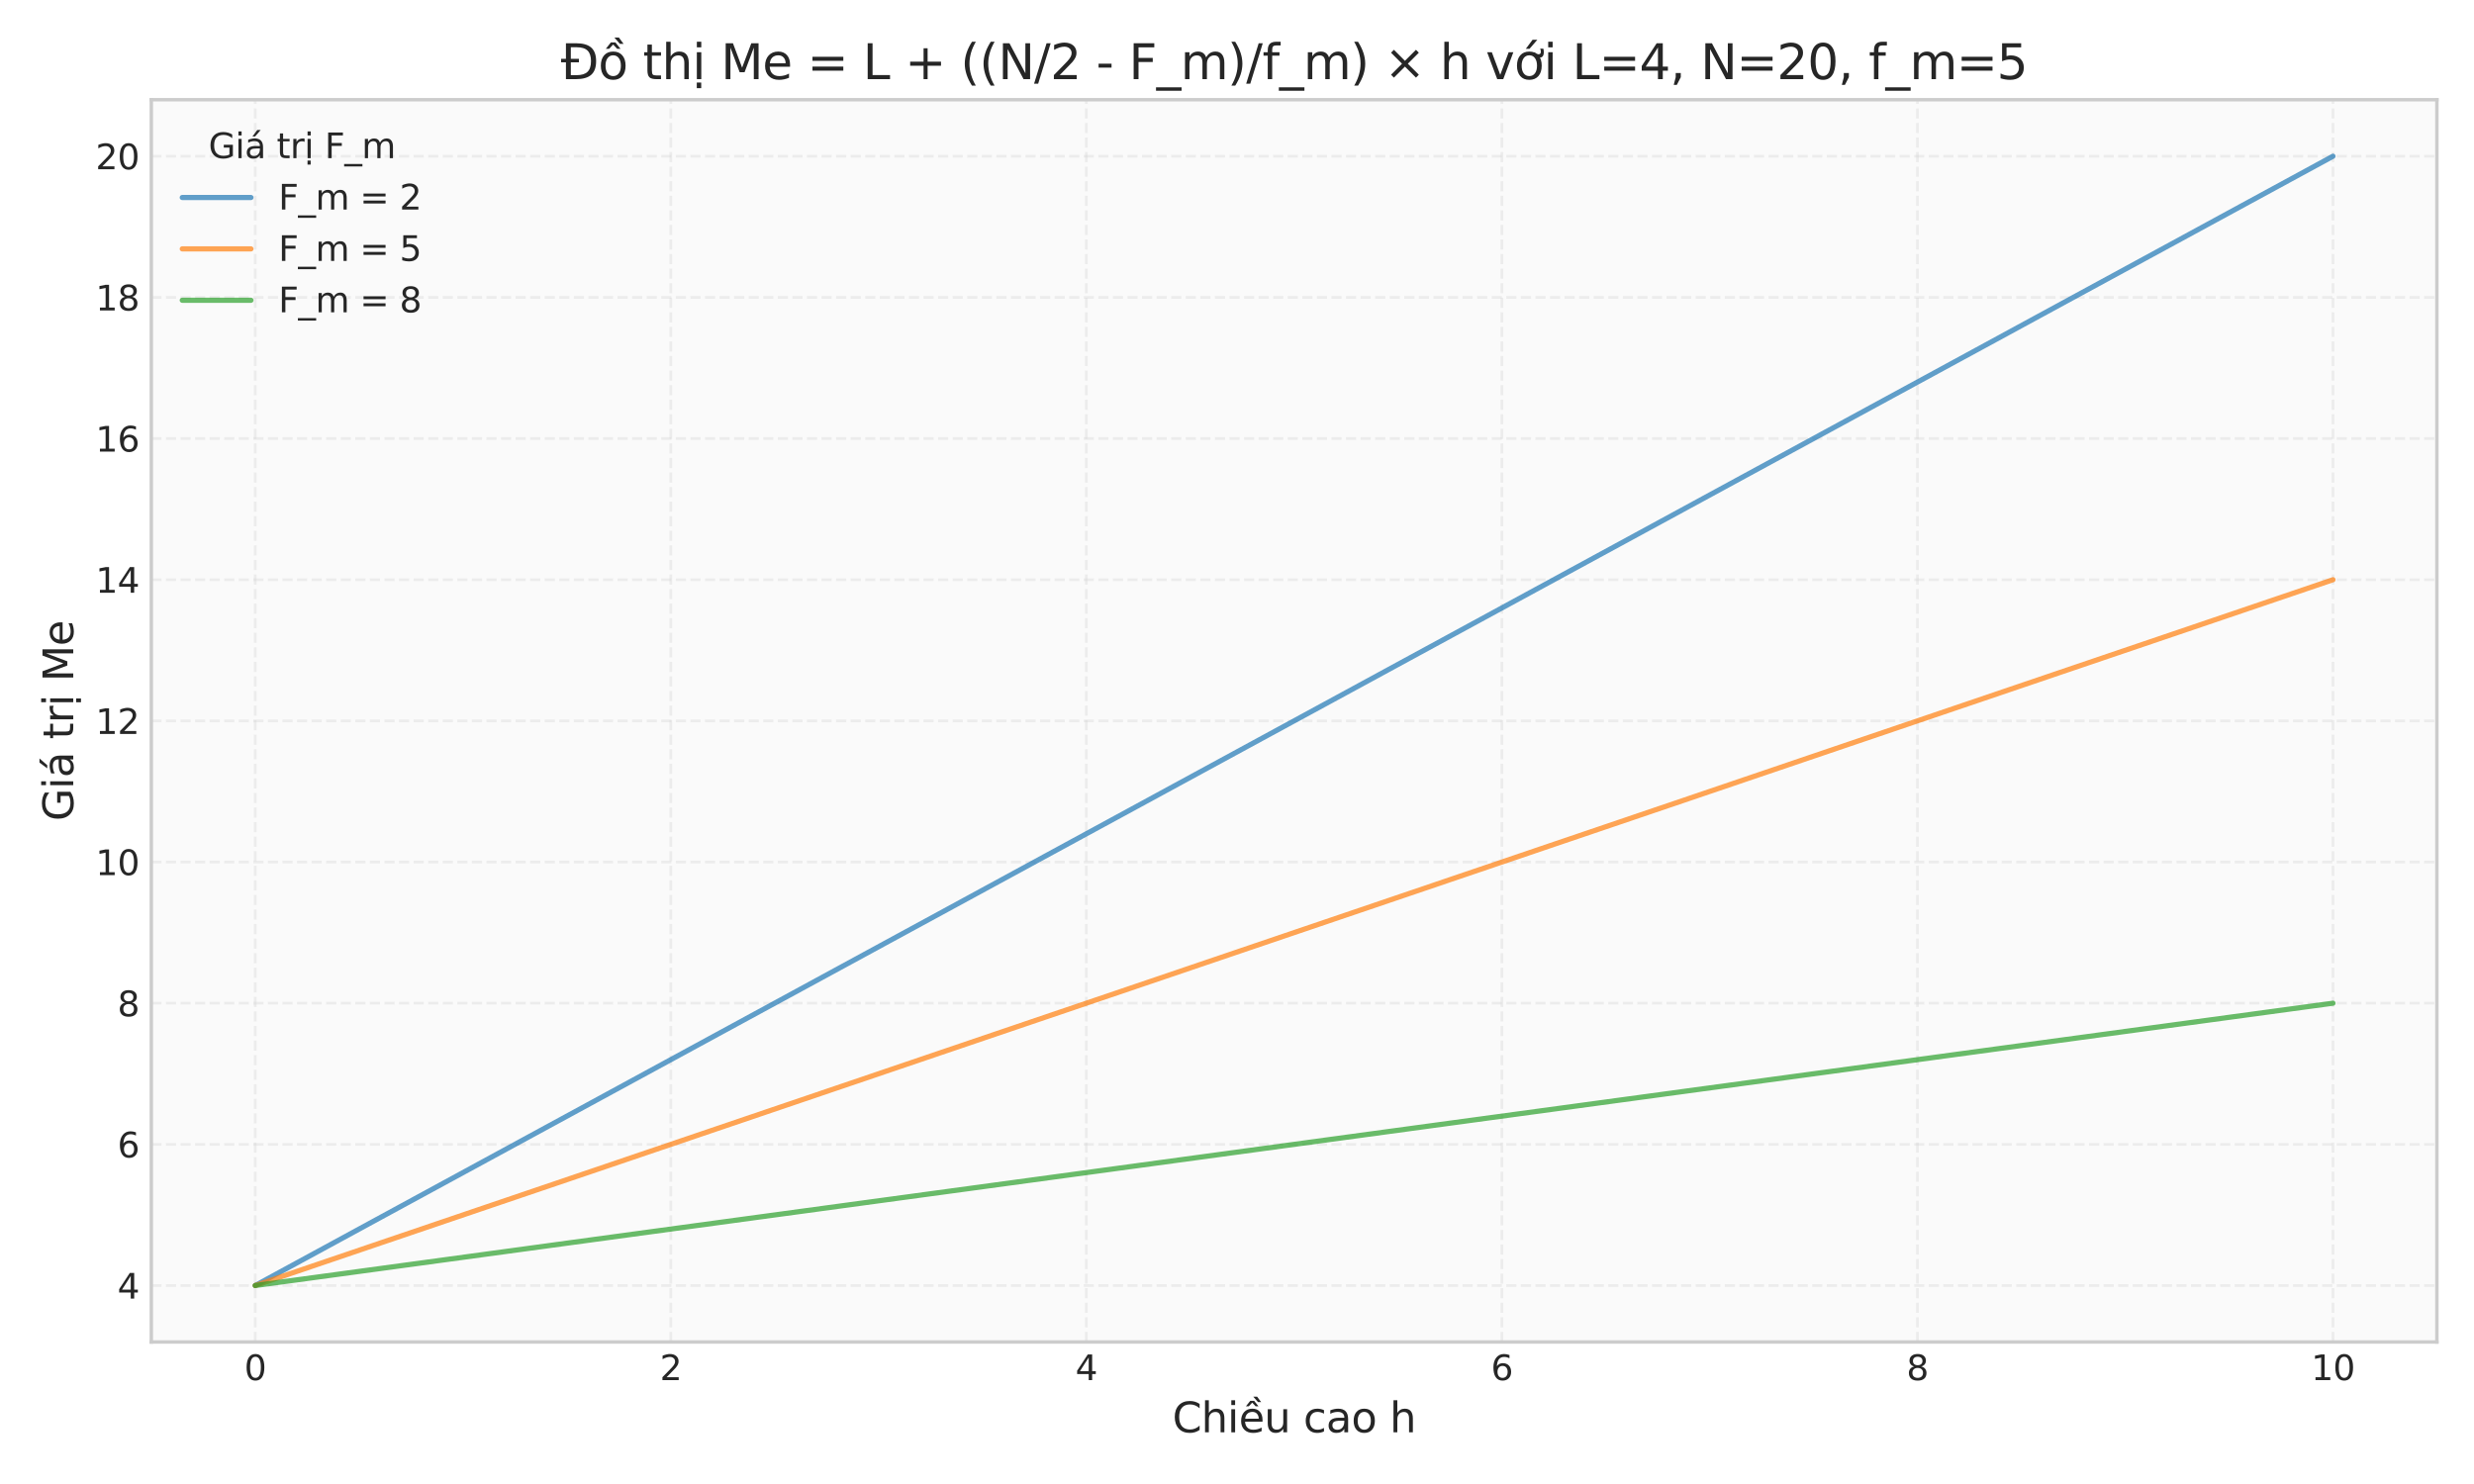 <?xml version="1.0" encoding="utf-8" standalone="no"?>
<!DOCTYPE svg PUBLIC "-//W3C//DTD SVG 1.1//EN"
  "http://www.w3.org/Graphics/SVG/1.1/DTD/svg11.dtd">
<svg xmlns:xlink="http://www.w3.org/1999/xlink" width="720pt" height="432pt" viewBox="0 0 720 432" xmlns="http://www.w3.org/2000/svg" version="1.1">
 <defs>
  <style type="text/css">*{stroke-linejoin: round; stroke-linecap: butt}</style>
 </defs>
 <g id="figure_1">
  <g id="patch_1">
   <path d="M 0 432 
L 720 432 
L 720 0 
L 0 0 
z
" style="fill: #ffffff"/>
  </g>
  <g id="axes_1">
   <g id="patch_2">
    <path d="M 44.04 390.66 
L 709.2 390.66 
L 709.2 29.04 
L 44.04 29.04 
z
" style="fill: #fafafa"/>
   </g>
   <g id="matplotlib.axis_1">
    <g id="xtick_1">
     <g id="line2d_1">
      <path d="M 74.275 390.66 
L 74.275 29.04 
" clip-path="url(#p16ee4e0b88)" style="fill: none; stroke-dasharray: 2.96,1.28; stroke-dashoffset: 0; stroke: #cccccc; stroke-opacity: 0.3; stroke-width: 0.8"/>
     </g>
     <g id="line2d_2"/>
     <g id="text_1">
      <!-- 0 -->
      <g style="fill: #262626" transform="translate(71.093 401.758) scale(0.1 -0.1)">
       <defs>
        <path id="DejaVuSans-30" d="M 2034 4250 
Q 1547 4250 1301 3770 
Q 1056 3291 1056 2328 
Q 1056 1369 1301 889 
Q 1547 409 2034 409 
Q 2525 409 2770 889 
Q 3016 1369 3016 2328 
Q 3016 3291 2770 3770 
Q 2525 4250 2034 4250 
z
M 2034 4750 
Q 2819 4750 3233 4129 
Q 3647 3509 3647 2328 
Q 3647 1150 3233 529 
Q 2819 -91 2034 -91 
Q 1250 -91 836 529 
Q 422 1150 422 2328 
Q 422 3509 836 4129 
Q 1250 4750 2034 4750 
z
" transform="scale(0.016)"/>
       </defs>
       <use xlink:href="#DejaVuSans-30"/>
      </g>
     </g>
    </g>
    <g id="xtick_2">
     <g id="line2d_3">
      <path d="M 195.213 390.66 
L 195.213 29.04 
" clip-path="url(#p16ee4e0b88)" style="fill: none; stroke-dasharray: 2.96,1.28; stroke-dashoffset: 0; stroke: #cccccc; stroke-opacity: 0.3; stroke-width: 0.8"/>
     </g>
     <g id="line2d_4"/>
     <g id="text_2">
      <!-- 2 -->
      <g style="fill: #262626" transform="translate(192.031 401.758) scale(0.1 -0.1)">
       <defs>
        <path id="DejaVuSans-32" d="M 1228 531 
L 3431 531 
L 3431 0 
L 469 0 
L 469 531 
Q 828 903 1448 1529 
Q 2069 2156 2228 2338 
Q 2531 2678 2651 2914 
Q 2772 3150 2772 3378 
Q 2772 3750 2511 3984 
Q 2250 4219 1831 4219 
Q 1534 4219 1204 4116 
Q 875 4013 500 3803 
L 500 4441 
Q 881 4594 1212 4672 
Q 1544 4750 1819 4750 
Q 2544 4750 2975 4387 
Q 3406 4025 3406 3419 
Q 3406 3131 3298 2873 
Q 3191 2616 2906 2266 
Q 2828 2175 2409 1742 
Q 1991 1309 1228 531 
z
" transform="scale(0.016)"/>
       </defs>
       <use xlink:href="#DejaVuSans-32"/>
      </g>
     </g>
    </g>
    <g id="xtick_3">
     <g id="line2d_5">
      <path d="M 316.151 390.66 
L 316.151 29.04 
" clip-path="url(#p16ee4e0b88)" style="fill: none; stroke-dasharray: 2.96,1.28; stroke-dashoffset: 0; stroke: #cccccc; stroke-opacity: 0.3; stroke-width: 0.8"/>
     </g>
     <g id="line2d_6"/>
     <g id="text_3">
      <!-- 4 -->
      <g style="fill: #262626" transform="translate(312.97 401.758) scale(0.1 -0.1)">
       <defs>
        <path id="DejaVuSans-34" d="M 2419 4116 
L 825 1625 
L 2419 1625 
L 2419 4116 
z
M 2253 4666 
L 3047 4666 
L 3047 1625 
L 3713 1625 
L 3713 1100 
L 3047 1100 
L 3047 0 
L 2419 0 
L 2419 1100 
L 313 1100 
L 313 1709 
L 2253 4666 
z
" transform="scale(0.016)"/>
       </defs>
       <use xlink:href="#DejaVuSans-34"/>
      </g>
     </g>
    </g>
    <g id="xtick_4">
     <g id="line2d_7">
      <path d="M 437.089 390.66 
L 437.089 29.04 
" clip-path="url(#p16ee4e0b88)" style="fill: none; stroke-dasharray: 2.96,1.28; stroke-dashoffset: 0; stroke: #cccccc; stroke-opacity: 0.3; stroke-width: 0.8"/>
     </g>
     <g id="line2d_8"/>
     <g id="text_4">
      <!-- 6 -->
      <g style="fill: #262626" transform="translate(433.908 401.758) scale(0.1 -0.1)">
       <defs>
        <path id="DejaVuSans-36" d="M 2113 2584 
Q 1688 2584 1439 2293 
Q 1191 2003 1191 1497 
Q 1191 994 1439 701 
Q 1688 409 2113 409 
Q 2538 409 2786 701 
Q 3034 994 3034 1497 
Q 3034 2003 2786 2293 
Q 2538 2584 2113 2584 
z
M 3366 4563 
L 3366 3988 
Q 3128 4100 2886 4159 
Q 2644 4219 2406 4219 
Q 1781 4219 1451 3797 
Q 1122 3375 1075 2522 
Q 1259 2794 1537 2939 
Q 1816 3084 2150 3084 
Q 2853 3084 3261 2657 
Q 3669 2231 3669 1497 
Q 3669 778 3244 343 
Q 2819 -91 2113 -91 
Q 1303 -91 875 529 
Q 447 1150 447 2328 
Q 447 3434 972 4092 
Q 1497 4750 2381 4750 
Q 2619 4750 2861 4703 
Q 3103 4656 3366 4563 
z
" transform="scale(0.016)"/>
       </defs>
       <use xlink:href="#DejaVuSans-36"/>
      </g>
     </g>
    </g>
    <g id="xtick_5">
     <g id="line2d_9">
      <path d="M 558.027 390.66 
L 558.027 29.04 
" clip-path="url(#p16ee4e0b88)" style="fill: none; stroke-dasharray: 2.96,1.28; stroke-dashoffset: 0; stroke: #cccccc; stroke-opacity: 0.3; stroke-width: 0.8"/>
     </g>
     <g id="line2d_10"/>
     <g id="text_5">
      <!-- 8 -->
      <g style="fill: #262626" transform="translate(554.846 401.758) scale(0.1 -0.1)">
       <defs>
        <path id="DejaVuSans-38" d="M 2034 2216 
Q 1584 2216 1326 1975 
Q 1069 1734 1069 1313 
Q 1069 891 1326 650 
Q 1584 409 2034 409 
Q 2484 409 2743 651 
Q 3003 894 3003 1313 
Q 3003 1734 2745 1975 
Q 2488 2216 2034 2216 
z
M 1403 2484 
Q 997 2584 770 2862 
Q 544 3141 544 3541 
Q 544 4100 942 4425 
Q 1341 4750 2034 4750 
Q 2731 4750 3128 4425 
Q 3525 4100 3525 3541 
Q 3525 3141 3298 2862 
Q 3072 2584 2669 2484 
Q 3125 2378 3379 2068 
Q 3634 1759 3634 1313 
Q 3634 634 3220 271 
Q 2806 -91 2034 -91 
Q 1263 -91 848 271 
Q 434 634 434 1313 
Q 434 1759 690 2068 
Q 947 2378 1403 2484 
z
M 1172 3481 
Q 1172 3119 1398 2916 
Q 1625 2713 2034 2713 
Q 2441 2713 2670 2916 
Q 2900 3119 2900 3481 
Q 2900 3844 2670 4047 
Q 2441 4250 2034 4250 
Q 1625 4250 1398 4047 
Q 1172 3844 1172 3481 
z
" transform="scale(0.016)"/>
       </defs>
       <use xlink:href="#DejaVuSans-38"/>
      </g>
     </g>
    </g>
    <g id="xtick_6">
     <g id="line2d_11">
      <path d="M 678.965 390.66 
L 678.965 29.04 
" clip-path="url(#p16ee4e0b88)" style="fill: none; stroke-dasharray: 2.96,1.28; stroke-dashoffset: 0; stroke: #cccccc; stroke-opacity: 0.3; stroke-width: 0.8"/>
     </g>
     <g id="line2d_12"/>
     <g id="text_6">
      <!-- 10 -->
      <g style="fill: #262626" transform="translate(672.603 401.758) scale(0.1 -0.1)">
       <defs>
        <path id="DejaVuSans-31" d="M 794 531 
L 1825 531 
L 1825 4091 
L 703 3866 
L 703 4441 
L 1819 4666 
L 2450 4666 
L 2450 531 
L 3481 531 
L 3481 0 
L 794 0 
L 794 531 
z
" transform="scale(0.016)"/>
       </defs>
       <use xlink:href="#DejaVuSans-31"/>
       <use xlink:href="#DejaVuSans-30" transform="translate(63.623 0)"/>
      </g>
     </g>
    </g>
    <g id="text_7">
     <!-- Chiều cao h -->
     <g style="fill: #262626" transform="translate(341.203 416.956) scale(0.12 -0.12)">
      <defs>
       <path id="DejaVuSans-43" d="M 4122 4306 
L 4122 3641 
Q 3803 3938 3442 4084 
Q 3081 4231 2675 4231 
Q 1875 4231 1450 3742 
Q 1025 3253 1025 2328 
Q 1025 1406 1450 917 
Q 1875 428 2675 428 
Q 3081 428 3442 575 
Q 3803 722 4122 1019 
L 4122 359 
Q 3791 134 3420 21 
Q 3050 -91 2638 -91 
Q 1578 -91 968 557 
Q 359 1206 359 2328 
Q 359 3453 968 4101 
Q 1578 4750 2638 4750 
Q 3056 4750 3426 4639 
Q 3797 4528 4122 4306 
z
" transform="scale(0.016)"/>
       <path id="DejaVuSans-68" d="M 3513 2113 
L 3513 0 
L 2938 0 
L 2938 2094 
Q 2938 2591 2744 2837 
Q 2550 3084 2163 3084 
Q 1697 3084 1428 2787 
Q 1159 2491 1159 1978 
L 1159 0 
L 581 0 
L 581 4863 
L 1159 4863 
L 1159 2956 
Q 1366 3272 1645 3428 
Q 1925 3584 2291 3584 
Q 2894 3584 3203 3211 
Q 3513 2838 3513 2113 
z
" transform="scale(0.016)"/>
       <path id="DejaVuSans-69" d="M 603 3500 
L 1178 3500 
L 1178 0 
L 603 0 
L 603 3500 
z
M 603 4863 
L 1178 4863 
L 1178 4134 
L 603 4134 
L 603 4863 
z
" transform="scale(0.016)"/>
       <path id="DejaVuSans-1ec1" d="M 2774 5409 
L 3386 4584 
L 2908 4584 
L 2190 5409 
L 2774 5409 
z
M 1738 4775 
L 2326 4775 
L 2985 3944 
L 2551 3944 
L 2032 4500 
L 1513 3944 
L 1079 3944 
L 1738 4775 
z
M 3597 1894 
L 3597 1613 
L 953 1613 
Q 991 1019 1311 708 
Q 1631 397 2203 397 
Q 2534 397 2845 478 
Q 3156 559 3463 722 
L 3463 178 
Q 3153 47 2828 -22 
Q 2503 -91 2169 -91 
Q 1331 -91 842 396 
Q 353 884 353 1716 
Q 353 2575 817 3079 
Q 1281 3584 2069 3584 
Q 2775 3584 3186 3129 
Q 3597 2675 3597 1894 
z
M 3022 2063 
Q 3016 2534 2758 2815 
Q 2500 3097 2075 3097 
Q 1594 3097 1305 2825 
Q 1016 2553 972 2059 
L 3022 2063 
z
" transform="scale(0.016)"/>
       <path id="DejaVuSans-75" d="M 544 1381 
L 544 3500 
L 1119 3500 
L 1119 1403 
Q 1119 906 1312 657 
Q 1506 409 1894 409 
Q 2359 409 2629 706 
Q 2900 1003 2900 1516 
L 2900 3500 
L 3475 3500 
L 3475 0 
L 2900 0 
L 2900 538 
Q 2691 219 2414 64 
Q 2138 -91 1772 -91 
Q 1169 -91 856 284 
Q 544 659 544 1381 
z
M 1991 3584 
L 1991 3584 
z
" transform="scale(0.016)"/>
       <path id="DejaVuSans-20" transform="scale(0.016)"/>
       <path id="DejaVuSans-63" d="M 3122 3366 
L 3122 2828 
Q 2878 2963 2633 3030 
Q 2388 3097 2138 3097 
Q 1578 3097 1268 2742 
Q 959 2388 959 1747 
Q 959 1106 1268 751 
Q 1578 397 2138 397 
Q 2388 397 2633 464 
Q 2878 531 3122 666 
L 3122 134 
Q 2881 22 2623 -34 
Q 2366 -91 2075 -91 
Q 1284 -91 818 406 
Q 353 903 353 1747 
Q 353 2603 823 3093 
Q 1294 3584 2113 3584 
Q 2378 3584 2631 3529 
Q 2884 3475 3122 3366 
z
" transform="scale(0.016)"/>
       <path id="DejaVuSans-61" d="M 2194 1759 
Q 1497 1759 1228 1600 
Q 959 1441 959 1056 
Q 959 750 1161 570 
Q 1363 391 1709 391 
Q 2188 391 2477 730 
Q 2766 1069 2766 1631 
L 2766 1759 
L 2194 1759 
z
M 3341 1997 
L 3341 0 
L 2766 0 
L 2766 531 
Q 2569 213 2275 61 
Q 1981 -91 1556 -91 
Q 1019 -91 701 211 
Q 384 513 384 1019 
Q 384 1609 779 1909 
Q 1175 2209 1959 2209 
L 2766 2209 
L 2766 2266 
Q 2766 2663 2505 2880 
Q 2244 3097 1772 3097 
Q 1472 3097 1187 3025 
Q 903 2953 641 2809 
L 641 3341 
Q 956 3463 1253 3523 
Q 1550 3584 1831 3584 
Q 2591 3584 2966 3190 
Q 3341 2797 3341 1997 
z
" transform="scale(0.016)"/>
       <path id="DejaVuSans-6f" d="M 1959 3097 
Q 1497 3097 1228 2736 
Q 959 2375 959 1747 
Q 959 1119 1226 758 
Q 1494 397 1959 397 
Q 2419 397 2687 759 
Q 2956 1122 2956 1747 
Q 2956 2369 2687 2733 
Q 2419 3097 1959 3097 
z
M 1959 3584 
Q 2709 3584 3137 3096 
Q 3566 2609 3566 1747 
Q 3566 888 3137 398 
Q 2709 -91 1959 -91 
Q 1206 -91 779 398 
Q 353 888 353 1747 
Q 353 2609 779 3096 
Q 1206 3584 1959 3584 
z
" transform="scale(0.016)"/>
      </defs>
      <use xlink:href="#DejaVuSans-43"/>
      <use xlink:href="#DejaVuSans-68" transform="translate(69.824 0)"/>
      <use xlink:href="#DejaVuSans-69" transform="translate(133.203 0)"/>
      <use xlink:href="#DejaVuSans-1ec1" transform="translate(160.986 0)"/>
      <use xlink:href="#DejaVuSans-75" transform="translate(222.51 0)"/>
      <use xlink:href="#DejaVuSans-20" transform="translate(285.889 0)"/>
      <use xlink:href="#DejaVuSans-63" transform="translate(317.676 0)"/>
      <use xlink:href="#DejaVuSans-61" transform="translate(372.656 0)"/>
      <use xlink:href="#DejaVuSans-6f" transform="translate(433.936 0)"/>
      <use xlink:href="#DejaVuSans-20" transform="translate(495.117 0)"/>
      <use xlink:href="#DejaVuSans-68" transform="translate(526.904 0)"/>
     </g>
    </g>
   </g>
   <g id="matplotlib.axis_2">
    <g id="ytick_1">
     <g id="line2d_13">
      <path d="M 44.04 374.223 
L 709.2 374.223 
" clip-path="url(#p16ee4e0b88)" style="fill: none; stroke-dasharray: 2.96,1.28; stroke-dashoffset: 0; stroke: #cccccc; stroke-opacity: 0.3; stroke-width: 0.8"/>
     </g>
     <g id="line2d_14"/>
     <g id="text_8">
      <!-- 4 -->
      <g style="fill: #262626" transform="translate(34.178 378.022) scale(0.1 -0.1)">
       <use xlink:href="#DejaVuSans-34"/>
      </g>
     </g>
    </g>
    <g id="ytick_2">
     <g id="line2d_15">
      <path d="M 44.04 333.13 
L 709.2 333.13 
" clip-path="url(#p16ee4e0b88)" style="fill: none; stroke-dasharray: 2.96,1.28; stroke-dashoffset: 0; stroke: #cccccc; stroke-opacity: 0.3; stroke-width: 0.8"/>
     </g>
     <g id="line2d_16"/>
     <g id="text_9">
      <!-- 6 -->
      <g style="fill: #262626" transform="translate(34.178 336.929) scale(0.1 -0.1)">
       <use xlink:href="#DejaVuSans-36"/>
      </g>
     </g>
    </g>
    <g id="ytick_3">
     <g id="line2d_17">
      <path d="M 44.04 292.036 
L 709.2 292.036 
" clip-path="url(#p16ee4e0b88)" style="fill: none; stroke-dasharray: 2.96,1.28; stroke-dashoffset: 0; stroke: #cccccc; stroke-opacity: 0.3; stroke-width: 0.8"/>
     </g>
     <g id="line2d_18"/>
     <g id="text_10">
      <!-- 8 -->
      <g style="fill: #262626" transform="translate(34.178 295.836) scale(0.1 -0.1)">
       <use xlink:href="#DejaVuSans-38"/>
      </g>
     </g>
    </g>
    <g id="ytick_4">
     <g id="line2d_19">
      <path d="M 44.04 250.943 
L 709.2 250.943 
" clip-path="url(#p16ee4e0b88)" style="fill: none; stroke-dasharray: 2.96,1.28; stroke-dashoffset: 0; stroke: #cccccc; stroke-opacity: 0.3; stroke-width: 0.8"/>
     </g>
     <g id="line2d_20"/>
     <g id="text_11">
      <!-- 10 -->
      <g style="fill: #262626" transform="translate(27.815 254.742) scale(0.1 -0.1)">
       <use xlink:href="#DejaVuSans-31"/>
       <use xlink:href="#DejaVuSans-30" transform="translate(63.623 0)"/>
      </g>
     </g>
    </g>
    <g id="ytick_5">
     <g id="line2d_21">
      <path d="M 44.04 209.85 
L 709.2 209.85 
" clip-path="url(#p16ee4e0b88)" style="fill: none; stroke-dasharray: 2.96,1.28; stroke-dashoffset: 0; stroke: #cccccc; stroke-opacity: 0.3; stroke-width: 0.8"/>
     </g>
     <g id="line2d_22"/>
     <g id="text_12">
      <!-- 12 -->
      <g style="fill: #262626" transform="translate(27.815 213.649) scale(0.1 -0.1)">
       <use xlink:href="#DejaVuSans-31"/>
       <use xlink:href="#DejaVuSans-32" transform="translate(63.623 0)"/>
      </g>
     </g>
    </g>
    <g id="ytick_6">
     <g id="line2d_23">
      <path d="M 44.04 168.757 
L 709.2 168.757 
" clip-path="url(#p16ee4e0b88)" style="fill: none; stroke-dasharray: 2.96,1.28; stroke-dashoffset: 0; stroke: #cccccc; stroke-opacity: 0.3; stroke-width: 0.8"/>
     </g>
     <g id="line2d_24"/>
     <g id="text_13">
      <!-- 14 -->
      <g style="fill: #262626" transform="translate(27.815 172.556) scale(0.1 -0.1)">
       <use xlink:href="#DejaVuSans-31"/>
       <use xlink:href="#DejaVuSans-34" transform="translate(63.623 0)"/>
      </g>
     </g>
    </g>
    <g id="ytick_7">
     <g id="line2d_25">
      <path d="M 44.04 127.664 
L 709.2 127.664 
" clip-path="url(#p16ee4e0b88)" style="fill: none; stroke-dasharray: 2.96,1.28; stroke-dashoffset: 0; stroke: #cccccc; stroke-opacity: 0.3; stroke-width: 0.8"/>
     </g>
     <g id="line2d_26"/>
     <g id="text_14">
      <!-- 16 -->
      <g style="fill: #262626" transform="translate(27.815 131.463) scale(0.1 -0.1)">
       <use xlink:href="#DejaVuSans-31"/>
       <use xlink:href="#DejaVuSans-36" transform="translate(63.623 0)"/>
      </g>
     </g>
    </g>
    <g id="ytick_8">
     <g id="line2d_27">
      <path d="M 44.04 86.57 
L 709.2 86.57 
" clip-path="url(#p16ee4e0b88)" style="fill: none; stroke-dasharray: 2.96,1.28; stroke-dashoffset: 0; stroke: #cccccc; stroke-opacity: 0.3; stroke-width: 0.8"/>
     </g>
     <g id="line2d_28"/>
     <g id="text_15">
      <!-- 18 -->
      <g style="fill: #262626" transform="translate(27.815 90.37) scale(0.1 -0.1)">
       <use xlink:href="#DejaVuSans-31"/>
       <use xlink:href="#DejaVuSans-38" transform="translate(63.623 0)"/>
      </g>
     </g>
    </g>
    <g id="ytick_9">
     <g id="line2d_29">
      <path d="M 44.04 45.477 
L 709.2 45.477 
" clip-path="url(#p16ee4e0b88)" style="fill: none; stroke-dasharray: 2.96,1.28; stroke-dashoffset: 0; stroke: #cccccc; stroke-opacity: 0.3; stroke-width: 0.8"/>
     </g>
     <g id="line2d_30"/>
     <g id="text_16">
      <!-- 20 -->
      <g style="fill: #262626" transform="translate(27.815 49.276) scale(0.1 -0.1)">
       <use xlink:href="#DejaVuSans-32"/>
       <use xlink:href="#DejaVuSans-30" transform="translate(63.623 0)"/>
      </g>
     </g>
    </g>
    <g id="text_17">
     <!-- Giá trị Me -->
     <g style="fill: #262626" transform="translate(21.319 239.011) rotate(-90) scale(0.12 -0.12)">
      <defs>
       <path id="DejaVuSans-47" d="M 3809 666 
L 3809 1919 
L 2778 1919 
L 2778 2438 
L 4434 2438 
L 4434 434 
Q 4069 175 3628 42 
Q 3188 -91 2688 -91 
Q 1594 -91 976 548 
Q 359 1188 359 2328 
Q 359 3472 976 4111 
Q 1594 4750 2688 4750 
Q 3144 4750 3555 4637 
Q 3966 4525 4313 4306 
L 4313 3634 
Q 3963 3931 3569 4081 
Q 3175 4231 2741 4231 
Q 1884 4231 1454 3753 
Q 1025 3275 1025 2328 
Q 1025 1384 1454 906 
Q 1884 428 2741 428 
Q 3075 428 3337 486 
Q 3600 544 3809 666 
z
" transform="scale(0.016)"/>
       <path id="DejaVuSans-e1" d="M 2194 1759 
Q 1497 1759 1228 1600 
Q 959 1441 959 1056 
Q 959 750 1161 570 
Q 1363 391 1709 391 
Q 2188 391 2477 730 
Q 2766 1069 2766 1631 
L 2766 1759 
L 2194 1759 
z
M 3341 1997 
L 3341 0 
L 2766 0 
L 2766 531 
Q 2569 213 2275 61 
Q 1981 -91 1556 -91 
Q 1019 -91 701 211 
Q 384 513 384 1019 
Q 384 1609 779 1909 
Q 1175 2209 1959 2209 
L 2766 2209 
L 2766 2266 
Q 2766 2663 2505 2880 
Q 2244 3097 1772 3097 
Q 1472 3097 1187 3025 
Q 903 2953 641 2809 
L 641 3341 
Q 956 3463 1253 3523 
Q 1550 3584 1831 3584 
Q 2591 3584 2966 3190 
Q 3341 2797 3341 1997 
z
M 2290 5119 
L 2912 5119 
L 1894 3944 
L 1415 3944 
L 2290 5119 
z
" transform="scale(0.016)"/>
       <path id="DejaVuSans-74" d="M 1172 4494 
L 1172 3500 
L 2356 3500 
L 2356 3053 
L 1172 3053 
L 1172 1153 
Q 1172 725 1289 603 
Q 1406 481 1766 481 
L 2356 481 
L 2356 0 
L 1766 0 
Q 1100 0 847 248 
Q 594 497 594 1153 
L 594 3053 
L 172 3053 
L 172 3500 
L 594 3500 
L 594 4494 
L 1172 4494 
z
" transform="scale(0.016)"/>
       <path id="DejaVuSans-72" d="M 2631 2963 
Q 2534 3019 2420 3045 
Q 2306 3072 2169 3072 
Q 1681 3072 1420 2755 
Q 1159 2438 1159 1844 
L 1159 0 
L 581 0 
L 581 3500 
L 1159 3500 
L 1159 2956 
Q 1341 3275 1631 3429 
Q 1922 3584 2338 3584 
Q 2397 3584 2469 3576 
Q 2541 3569 2628 3553 
L 2631 2963 
z
" transform="scale(0.016)"/>
       <path id="DejaVuSans-1ecb" d="M 603 3500 
L 1178 3500 
L 1178 0 
L 603 0 
L 603 3500 
z
M 603 4863 
L 1178 4863 
L 1178 4134 
L 603 4134 
L 603 4863 
z
M 594 -441 
L 1169 -441 
L 1169 -1172 
L 594 -1172 
L 594 -441 
z
" transform="scale(0.016)"/>
       <path id="DejaVuSans-4d" d="M 628 4666 
L 1569 4666 
L 2759 1491 
L 3956 4666 
L 4897 4666 
L 4897 0 
L 4281 0 
L 4281 4097 
L 3078 897 
L 2444 897 
L 1241 4097 
L 1241 0 
L 628 0 
L 628 4666 
z
" transform="scale(0.016)"/>
       <path id="DejaVuSans-65" d="M 3597 1894 
L 3597 1613 
L 953 1613 
Q 991 1019 1311 708 
Q 1631 397 2203 397 
Q 2534 397 2845 478 
Q 3156 559 3463 722 
L 3463 178 
Q 3153 47 2828 -22 
Q 2503 -91 2169 -91 
Q 1331 -91 842 396 
Q 353 884 353 1716 
Q 353 2575 817 3079 
Q 1281 3584 2069 3584 
Q 2775 3584 3186 3129 
Q 3597 2675 3597 1894 
z
M 3022 2063 
Q 3016 2534 2758 2815 
Q 2500 3097 2075 3097 
Q 1594 3097 1305 2825 
Q 1016 2553 972 2059 
L 3022 2063 
z
" transform="scale(0.016)"/>
      </defs>
      <use xlink:href="#DejaVuSans-47"/>
      <use xlink:href="#DejaVuSans-69" transform="translate(77.49 0)"/>
      <use xlink:href="#DejaVuSans-e1" transform="translate(105.273 0)"/>
      <use xlink:href="#DejaVuSans-20" transform="translate(166.553 0)"/>
      <use xlink:href="#DejaVuSans-74" transform="translate(198.34 0)"/>
      <use xlink:href="#DejaVuSans-72" transform="translate(237.549 0)"/>
      <use xlink:href="#DejaVuSans-1ecb" transform="translate(278.662 0)"/>
      <use xlink:href="#DejaVuSans-20" transform="translate(306.445 0)"/>
      <use xlink:href="#DejaVuSans-4d" transform="translate(338.232 0)"/>
      <use xlink:href="#DejaVuSans-65" transform="translate(424.512 0)"/>
     </g>
    </g>
   </g>
   <g id="line2d_31">
    <path d="M 74.275 374.223 
L 80.383 370.902 
L 86.491 367.581 
L 92.599 364.261 
L 98.707 360.94 
L 104.814 357.619 
L 110.922 354.299 
L 117.03 350.978 
L 123.138 347.657 
L 129.246 344.337 
L 135.354 341.016 
L 141.462 337.695 
L 147.57 334.375 
L 153.678 331.054 
L 159.786 327.733 
L 165.894 324.413 
L 172.002 321.092 
L 178.11 317.771 
L 184.218 314.451 
L 190.326 311.13 
L 196.434 307.81 
L 202.542 304.489 
L 208.65 301.168 
L 214.758 297.848 
L 220.866 294.527 
L 226.974 291.206 
L 233.082 287.886 
L 239.19 284.565 
L 245.298 281.244 
L 251.406 277.924 
L 257.514 274.603 
L 263.622 271.282 
L 269.73 267.962 
L 275.838 264.641 
L 281.946 261.32 
L 288.054 258 
L 294.162 254.679 
L 300.27 251.358 
L 306.378 248.038 
L 312.486 244.717 
L 318.594 241.396 
L 324.702 238.076 
L 330.81 234.755 
L 336.918 231.434 
L 343.026 228.114 
L 349.134 224.793 
L 355.242 221.472 
L 361.35 218.152 
L 367.458 214.831 
L 373.566 211.51 
L 379.674 208.19 
L 385.782 204.869 
L 391.89 201.548 
L 397.998 198.228 
L 404.106 194.907 
L 410.214 191.586 
L 416.322 188.266 
L 422.43 184.945 
L 428.538 181.624 
L 434.646 178.304 
L 440.754 174.983 
L 446.862 171.662 
L 452.97 168.342 
L 459.078 165.021 
L 465.186 161.7 
L 471.294 158.38 
L 477.402 155.059 
L 483.51 151.738 
L 489.618 148.418 
L 495.726 145.097 
L 501.834 141.776 
L 507.942 138.456 
L 514.05 135.135 
L 520.158 131.814 
L 526.266 128.494 
L 532.374 125.173 
L 538.482 121.852 
L 544.59 118.532 
L 550.698 115.211 
L 556.806 111.89 
L 562.914 108.57 
L 569.022 105.249 
L 575.13 101.929 
L 581.238 98.608 
L 587.346 95.287 
L 593.454 91.967 
L 599.562 88.646 
L 605.67 85.325 
L 611.778 82.005 
L 617.886 78.684 
L 623.994 75.363 
L 630.102 72.043 
L 636.21 68.722 
L 642.318 65.401 
L 648.426 62.081 
L 654.533 58.76 
L 660.641 55.439 
L 666.749 52.119 
L 672.857 48.798 
L 678.965 45.477 
" clip-path="url(#p16ee4e0b88)" style="fill: none; stroke: #1f77b4; stroke-opacity: 0.7; stroke-width: 1.5; stroke-linecap: round"/>
   </g>
   <g id="line2d_32">
    <path d="M 74.275 374.223 
L 80.383 372.147 
L 86.491 370.072 
L 92.599 367.996 
L 98.707 365.921 
L 104.814 363.846 
L 110.922 361.77 
L 117.03 359.695 
L 123.138 357.619 
L 129.246 355.544 
L 135.354 353.469 
L 141.462 351.393 
L 147.57 349.318 
L 153.678 347.242 
L 159.786 345.167 
L 165.894 343.092 
L 172.002 341.016 
L 178.11 338.941 
L 184.218 336.865 
L 190.326 334.79 
L 196.434 332.714 
L 202.542 330.639 
L 208.65 328.564 
L 214.758 326.488 
L 220.866 324.413 
L 226.974 322.337 
L 233.082 320.262 
L 239.19 318.187 
L 245.298 316.111 
L 251.406 314.036 
L 257.514 311.96 
L 263.622 309.885 
L 269.73 307.81 
L 275.838 305.734 
L 281.946 303.659 
L 288.054 301.583 
L 294.162 299.508 
L 300.27 297.432 
L 306.378 295.357 
L 312.486 293.282 
L 318.594 291.206 
L 324.702 289.131 
L 330.81 287.055 
L 336.918 284.98 
L 343.026 282.905 
L 349.134 280.829 
L 355.242 278.754 
L 361.35 276.678 
L 367.458 274.603 
L 373.566 272.527 
L 379.674 270.452 
L 385.782 268.377 
L 391.89 266.301 
L 397.998 264.226 
L 404.106 262.15 
L 410.214 260.075 
L 416.322 258 
L 422.43 255.924 
L 428.538 253.849 
L 434.646 251.773 
L 440.754 249.698 
L 446.862 247.623 
L 452.97 245.547 
L 459.078 243.472 
L 465.186 241.396 
L 471.294 239.321 
L 477.402 237.245 
L 483.51 235.17 
L 489.618 233.095 
L 495.726 231.019 
L 501.834 228.944 
L 507.942 226.868 
L 514.05 224.793 
L 520.158 222.718 
L 526.266 220.642 
L 532.374 218.567 
L 538.482 216.491 
L 544.59 214.416 
L 550.698 212.34 
L 556.806 210.265 
L 562.914 208.19 
L 569.022 206.114 
L 575.13 204.039 
L 581.238 201.963 
L 587.346 199.888 
L 593.454 197.813 
L 599.562 195.737 
L 605.67 193.662 
L 611.778 191.586 
L 617.886 189.511 
L 623.994 187.436 
L 630.102 185.36 
L 636.21 183.285 
L 642.318 181.209 
L 648.426 179.134 
L 654.533 177.058 
L 660.641 174.983 
L 666.749 172.908 
L 672.857 170.832 
L 678.965 168.757 
" clip-path="url(#p16ee4e0b88)" style="fill: none; stroke: #ff7f0e; stroke-opacity: 0.7; stroke-width: 1.5; stroke-linecap: round"/>
   </g>
   <g id="line2d_33">
    <path d="M 74.275 374.223 
L 80.383 373.393 
L 86.491 372.562 
L 92.599 371.732 
L 98.707 370.902 
L 104.814 370.072 
L 110.922 369.242 
L 117.03 368.412 
L 123.138 367.581 
L 129.246 366.751 
L 135.354 365.921 
L 141.462 365.091 
L 147.57 364.261 
L 153.678 363.431 
L 159.786 362.6 
L 165.894 361.77 
L 172.002 360.94 
L 178.11 360.11 
L 184.218 359.28 
L 190.326 358.45 
L 196.434 357.619 
L 202.542 356.789 
L 208.65 355.959 
L 214.758 355.129 
L 220.866 354.299 
L 226.974 353.469 
L 233.082 352.638 
L 239.19 351.808 
L 245.298 350.978 
L 251.406 350.148 
L 257.514 349.318 
L 263.622 348.488 
L 269.73 347.657 
L 275.838 346.827 
L 281.946 345.997 
L 288.054 345.167 
L 294.162 344.337 
L 300.27 343.507 
L 306.378 342.676 
L 312.486 341.846 
L 318.594 341.016 
L 324.702 340.186 
L 330.81 339.356 
L 336.918 338.526 
L 343.026 337.695 
L 349.134 336.865 
L 355.242 336.035 
L 361.35 335.205 
L 367.458 334.375 
L 373.566 333.545 
L 379.674 332.714 
L 385.782 331.884 
L 391.89 331.054 
L 397.998 330.224 
L 404.106 329.394 
L 410.214 328.564 
L 416.322 327.733 
L 422.43 326.903 
L 428.538 326.073 
L 434.646 325.243 
L 440.754 324.413 
L 446.862 323.583 
L 452.97 322.752 
L 459.078 321.922 
L 465.186 321.092 
L 471.294 320.262 
L 477.402 319.432 
L 483.51 318.602 
L 489.618 317.771 
L 495.726 316.941 
L 501.834 316.111 
L 507.942 315.281 
L 514.05 314.451 
L 520.158 313.621 
L 526.266 312.79 
L 532.374 311.96 
L 538.482 311.13 
L 544.59 310.3 
L 550.698 309.47 
L 556.806 308.64 
L 562.914 307.81 
L 569.022 306.979 
L 575.13 306.149 
L 581.238 305.319 
L 587.346 304.489 
L 593.454 303.659 
L 599.562 302.829 
L 605.67 301.998 
L 611.778 301.168 
L 617.886 300.338 
L 623.994 299.508 
L 630.102 298.678 
L 636.21 297.848 
L 642.318 297.017 
L 648.426 296.187 
L 654.533 295.357 
L 660.641 294.527 
L 666.749 293.697 
L 672.857 292.867 
L 678.965 292.036 
" clip-path="url(#p16ee4e0b88)" style="fill: none; stroke: #2ca02c; stroke-opacity: 0.7; stroke-width: 1.5; stroke-linecap: round"/>
   </g>
   <g id="patch_3">
    <path d="M 44.04 390.66 
L 44.04 29.04 
" style="fill: none; stroke: #cccccc; stroke-linejoin: miter; stroke-linecap: square"/>
   </g>
   <g id="patch_4">
    <path d="M 709.2 390.66 
L 709.2 29.04 
" style="fill: none; stroke: #cccccc; stroke-linejoin: miter; stroke-linecap: square"/>
   </g>
   <g id="patch_5">
    <path d="M 44.04 390.66 
L 709.2 390.66 
" style="fill: none; stroke: #cccccc; stroke-linejoin: miter; stroke-linecap: square"/>
   </g>
   <g id="patch_6">
    <path d="M 44.04 29.04 
L 709.2 29.04 
" style="fill: none; stroke: #cccccc; stroke-linejoin: miter; stroke-linecap: square"/>
   </g>
   <g id="text_18">
    <!-- Đồ thị Me = L + ((N/2 - F_m)/f_m) × h với L=4, N=20, f_m=5 -->
    <g style="fill: #262626" transform="translate(163.225 23.04) scale(0.14 -0.14)">
     <defs>
      <path id="DejaVuSans-110" d="M 659 4666 
L 1959 4666 
Q 3313 4666 3947 4102 
Q 4581 3538 4581 2338 
Q 4581 1131 3945 565 
Q 3309 0 1959 0 
L 659 0 
L 659 2188 
L 31 2188 
L 31 2638 
L 659 2638 
L 659 4666 
z
M 1294 4147 
L 1294 2638 
L 2344 2638 
L 2344 2188 
L 1294 2188 
L 1294 519 
L 2053 519 
Q 3019 519 3467 956 
Q 3916 1394 3916 2338 
Q 3916 3275 3467 3711 
Q 3019 4147 2053 4147 
L 1294 4147 
z
" transform="scale(0.016)"/>
      <path id="DejaVuSans-1ed3" d="M 2694 5409 
L 3306 4584 
L 2828 4584 
L 2110 5409 
L 2694 5409 
z
M 1658 4775 
L 2246 4775 
L 2905 3944 
L 2471 3944 
L 1952 4500 
L 1433 3944 
L 999 3944 
L 1658 4775 
z
M 1959 3097 
Q 1497 3097 1228 2736 
Q 959 2375 959 1747 
Q 959 1119 1226 758 
Q 1494 397 1959 397 
Q 2419 397 2687 759 
Q 2956 1122 2956 1747 
Q 2956 2369 2687 2733 
Q 2419 3097 1959 3097 
z
M 1959 3584 
Q 2709 3584 3137 3096 
Q 3566 2609 3566 1747 
Q 3566 888 3137 398 
Q 2709 -91 1959 -91 
Q 1206 -91 779 398 
Q 353 888 353 1747 
Q 353 2609 779 3096 
Q 1206 3584 1959 3584 
z
" transform="scale(0.016)"/>
      <path id="DejaVuSans-3d" d="M 678 2906 
L 4684 2906 
L 4684 2381 
L 678 2381 
L 678 2906 
z
M 678 1631 
L 4684 1631 
L 4684 1100 
L 678 1100 
L 678 1631 
z
" transform="scale(0.016)"/>
      <path id="DejaVuSans-4c" d="M 628 4666 
L 1259 4666 
L 1259 531 
L 3531 531 
L 3531 0 
L 628 0 
L 628 4666 
z
" transform="scale(0.016)"/>
      <path id="DejaVuSans-2b" d="M 2944 4013 
L 2944 2272 
L 4684 2272 
L 4684 1741 
L 2944 1741 
L 2944 0 
L 2419 0 
L 2419 1741 
L 678 1741 
L 678 2272 
L 2419 2272 
L 2419 4013 
L 2944 4013 
z
" transform="scale(0.016)"/>
      <path id="DejaVuSans-28" d="M 1984 4856 
Q 1566 4138 1362 3434 
Q 1159 2731 1159 2009 
Q 1159 1288 1364 580 
Q 1569 -128 1984 -844 
L 1484 -844 
Q 1016 -109 783 600 
Q 550 1309 550 2009 
Q 550 2706 781 3412 
Q 1013 4119 1484 4856 
L 1984 4856 
z
" transform="scale(0.016)"/>
      <path id="DejaVuSans-4e" d="M 628 4666 
L 1478 4666 
L 3547 763 
L 3547 4666 
L 4159 4666 
L 4159 0 
L 3309 0 
L 1241 3903 
L 1241 0 
L 628 0 
L 628 4666 
z
" transform="scale(0.016)"/>
      <path id="DejaVuSans-2f" d="M 1625 4666 
L 2156 4666 
L 531 -594 
L 0 -594 
L 1625 4666 
z
" transform="scale(0.016)"/>
      <path id="DejaVuSans-2d" d="M 313 2009 
L 1997 2009 
L 1997 1497 
L 313 1497 
L 313 2009 
z
" transform="scale(0.016)"/>
      <path id="DejaVuSans-46" d="M 628 4666 
L 3309 4666 
L 3309 4134 
L 1259 4134 
L 1259 2759 
L 3109 2759 
L 3109 2228 
L 1259 2228 
L 1259 0 
L 628 0 
L 628 4666 
z
" transform="scale(0.016)"/>
      <path id="DejaVuSans-5f" d="M 3263 -1063 
L 3263 -1509 
L -63 -1509 
L -63 -1063 
L 3263 -1063 
z
" transform="scale(0.016)"/>
      <path id="DejaVuSans-6d" d="M 3328 2828 
Q 3544 3216 3844 3400 
Q 4144 3584 4550 3584 
Q 5097 3584 5394 3201 
Q 5691 2819 5691 2113 
L 5691 0 
L 5113 0 
L 5113 2094 
Q 5113 2597 4934 2840 
Q 4756 3084 4391 3084 
Q 3944 3084 3684 2787 
Q 3425 2491 3425 1978 
L 3425 0 
L 2847 0 
L 2847 2094 
Q 2847 2600 2669 2842 
Q 2491 3084 2119 3084 
Q 1678 3084 1418 2786 
Q 1159 2488 1159 1978 
L 1159 0 
L 581 0 
L 581 3500 
L 1159 3500 
L 1159 2956 
Q 1356 3278 1631 3431 
Q 1906 3584 2284 3584 
Q 2666 3584 2933 3390 
Q 3200 3197 3328 2828 
z
" transform="scale(0.016)"/>
      <path id="DejaVuSans-29" d="M 513 4856 
L 1013 4856 
Q 1481 4119 1714 3412 
Q 1947 2706 1947 2009 
Q 1947 1309 1714 600 
Q 1481 -109 1013 -844 
L 513 -844 
Q 928 -128 1133 580 
Q 1338 1288 1338 2009 
Q 1338 2731 1133 3434 
Q 928 4138 513 4856 
z
" transform="scale(0.016)"/>
      <path id="DejaVuSans-66" d="M 2375 4863 
L 2375 4384 
L 1825 4384 
Q 1516 4384 1395 4259 
Q 1275 4134 1275 3809 
L 1275 3500 
L 2222 3500 
L 2222 3053 
L 1275 3053 
L 1275 0 
L 697 0 
L 697 3053 
L 147 3053 
L 147 3500 
L 697 3500 
L 697 3744 
Q 697 4328 969 4595 
Q 1241 4863 1831 4863 
L 2375 4863 
z
" transform="scale(0.016)"/>
      <path id="DejaVuSans-d7" d="M 4488 3438 
L 3059 2003 
L 4488 575 
L 4116 197 
L 2681 1631 
L 1247 197 
L 878 575 
L 2303 2003 
L 878 3438 
L 1247 3816 
L 2681 2381 
L 4116 3816 
L 4488 3438 
z
" transform="scale(0.016)"/>
      <path id="DejaVuSans-76" d="M 191 3500 
L 800 3500 
L 1894 563 
L 2988 3500 
L 3597 3500 
L 2284 0 
L 1503 0 
L 191 3500 
z
" transform="scale(0.016)"/>
      <path id="DejaVuSans-1edb" d="M 2394 5119 
L 3016 5119 
L 1998 3944 
L 1519 3944 
L 2394 5119 
z
M 2622 3136 
L 2622 3508 
Q 2813 3367 2950 3300 
Q 3088 3233 3185 3233 
Q 3328 3233 3400 3319 
Q 3472 3405 3472 3573 
Q 3472 3673 3448 3770 
Q 3425 3867 3378 3964 
L 3794 3964 
Q 3825 3845 3840 3739 
Q 3856 3633 3856 3539 
Q 3856 3158 3720 2978 
Q 3585 2798 3294 2798 
Q 3144 2798 2980 2881 
Q 2816 2964 2622 3136 
z
M 1975 3097 
Q 1513 3097 1244 2736 
Q 975 2375 975 1747 
Q 975 1119 1242 758 
Q 1510 397 1975 397 
Q 2435 397 2703 759 
Q 2972 1122 2972 1747 
Q 2972 2369 2703 2733 
Q 2435 3097 1975 3097 
z
M 1975 3584 
Q 2725 3584 3153 3096 
Q 3582 2609 3582 1747 
Q 3582 888 3153 398 
Q 2725 -91 1975 -91 
Q 1222 -91 795 398 
Q 369 888 369 1747 
Q 369 2609 795 3096 
Q 1222 3584 1975 3584 
z
" transform="scale(0.016)"/>
      <path id="DejaVuSans-2c" d="M 750 794 
L 1409 794 
L 1409 256 
L 897 -744 
L 494 -744 
L 750 256 
L 750 794 
z
" transform="scale(0.016)"/>
      <path id="DejaVuSans-35" d="M 691 4666 
L 3169 4666 
L 3169 4134 
L 1269 4134 
L 1269 2991 
Q 1406 3038 1543 3061 
Q 1681 3084 1819 3084 
Q 2600 3084 3056 2656 
Q 3513 2228 3513 1497 
Q 3513 744 3044 326 
Q 2575 -91 1722 -91 
Q 1428 -91 1123 -41 
Q 819 9 494 109 
L 494 744 
Q 775 591 1075 516 
Q 1375 441 1709 441 
Q 2250 441 2565 725 
Q 2881 1009 2881 1497 
Q 2881 1984 2565 2268 
Q 2250 2553 1709 2553 
Q 1456 2553 1204 2497 
Q 953 2441 691 2322 
L 691 4666 
z
" transform="scale(0.016)"/>
     </defs>
     <use xlink:href="#DejaVuSans-110"/>
     <use xlink:href="#DejaVuSans-1ed3" transform="translate(77.49 0)"/>
     <use xlink:href="#DejaVuSans-20" transform="translate(138.672 0)"/>
     <use xlink:href="#DejaVuSans-74" transform="translate(170.459 0)"/>
     <use xlink:href="#DejaVuSans-68" transform="translate(209.668 0)"/>
     <use xlink:href="#DejaVuSans-1ecb" transform="translate(273.047 0)"/>
     <use xlink:href="#DejaVuSans-20" transform="translate(300.83 0)"/>
     <use xlink:href="#DejaVuSans-4d" transform="translate(332.617 0)"/>
     <use xlink:href="#DejaVuSans-65" transform="translate(418.896 0)"/>
     <use xlink:href="#DejaVuSans-20" transform="translate(480.42 0)"/>
     <use xlink:href="#DejaVuSans-3d" transform="translate(512.207 0)"/>
     <use xlink:href="#DejaVuSans-20" transform="translate(595.996 0)"/>
     <use xlink:href="#DejaVuSans-4c" transform="translate(627.783 0)"/>
     <use xlink:href="#DejaVuSans-20" transform="translate(683.496 0)"/>
     <use xlink:href="#DejaVuSans-2b" transform="translate(715.283 0)"/>
     <use xlink:href="#DejaVuSans-20" transform="translate(799.072 0)"/>
     <use xlink:href="#DejaVuSans-28" transform="translate(830.859 0)"/>
     <use xlink:href="#DejaVuSans-28" transform="translate(869.873 0)"/>
     <use xlink:href="#DejaVuSans-4e" transform="translate(908.887 0)"/>
     <use xlink:href="#DejaVuSans-2f" transform="translate(983.691 0)"/>
     <use xlink:href="#DejaVuSans-32" transform="translate(1017.383 0)"/>
     <use xlink:href="#DejaVuSans-20" transform="translate(1081.006 0)"/>
     <use xlink:href="#DejaVuSans-2d" transform="translate(1112.793 0)"/>
     <use xlink:href="#DejaVuSans-20" transform="translate(1148.877 0)"/>
     <use xlink:href="#DejaVuSans-46" transform="translate(1180.664 0)"/>
     <use xlink:href="#DejaVuSans-5f" transform="translate(1238.184 0)"/>
     <use xlink:href="#DejaVuSans-6d" transform="translate(1288.184 0)"/>
     <use xlink:href="#DejaVuSans-29" transform="translate(1385.596 0)"/>
     <use xlink:href="#DejaVuSans-2f" transform="translate(1424.609 0)"/>
     <use xlink:href="#DejaVuSans-66" transform="translate(1458.301 0)"/>
     <use xlink:href="#DejaVuSans-5f" transform="translate(1493.506 0)"/>
     <use xlink:href="#DejaVuSans-6d" transform="translate(1543.506 0)"/>
     <use xlink:href="#DejaVuSans-29" transform="translate(1640.918 0)"/>
     <use xlink:href="#DejaVuSans-20" transform="translate(1679.932 0)"/>
     <use xlink:href="#DejaVuSans-d7" transform="translate(1711.719 0)"/>
     <use xlink:href="#DejaVuSans-20" transform="translate(1795.508 0)"/>
     <use xlink:href="#DejaVuSans-68" transform="translate(1827.295 0)"/>
     <use xlink:href="#DejaVuSans-20" transform="translate(1890.674 0)"/>
     <use xlink:href="#DejaVuSans-76" transform="translate(1922.461 0)"/>
     <use xlink:href="#DejaVuSans-1edb" transform="translate(1981.641 0)"/>
     <use xlink:href="#DejaVuSans-69" transform="translate(2042.822 0)"/>
     <use xlink:href="#DejaVuSans-20" transform="translate(2070.605 0)"/>
     <use xlink:href="#DejaVuSans-4c" transform="translate(2102.393 0)"/>
     <use xlink:href="#DejaVuSans-3d" transform="translate(2158.105 0)"/>
     <use xlink:href="#DejaVuSans-34" transform="translate(2241.895 0)"/>
     <use xlink:href="#DejaVuSans-2c" transform="translate(2305.518 0)"/>
     <use xlink:href="#DejaVuSans-20" transform="translate(2337.305 0)"/>
     <use xlink:href="#DejaVuSans-4e" transform="translate(2369.092 0)"/>
     <use xlink:href="#DejaVuSans-3d" transform="translate(2443.896 0)"/>
     <use xlink:href="#DejaVuSans-32" transform="translate(2527.686 0)"/>
     <use xlink:href="#DejaVuSans-30" transform="translate(2591.309 0)"/>
     <use xlink:href="#DejaVuSans-2c" transform="translate(2654.932 0)"/>
     <use xlink:href="#DejaVuSans-20" transform="translate(2686.719 0)"/>
     <use xlink:href="#DejaVuSans-66" transform="translate(2718.506 0)"/>
     <use xlink:href="#DejaVuSans-5f" transform="translate(2753.711 0)"/>
     <use xlink:href="#DejaVuSans-6d" transform="translate(2803.711 0)"/>
     <use xlink:href="#DejaVuSans-3d" transform="translate(2901.123 0)"/>
     <use xlink:href="#DejaVuSans-35" transform="translate(2984.912 0)"/>
    </g>
   </g>
   <g id="legend_1">
    <g id="text_19">
     <!-- Giá trị F_m -->
     <g style="fill: #262626" transform="translate(60.679 46.038) scale(0.1 -0.1)">
      <use xlink:href="#DejaVuSans-47"/>
      <use xlink:href="#DejaVuSans-69" transform="translate(77.49 0)"/>
      <use xlink:href="#DejaVuSans-e1" transform="translate(105.273 0)"/>
      <use xlink:href="#DejaVuSans-20" transform="translate(166.553 0)"/>
      <use xlink:href="#DejaVuSans-74" transform="translate(198.34 0)"/>
      <use xlink:href="#DejaVuSans-72" transform="translate(237.549 0)"/>
      <use xlink:href="#DejaVuSans-1ecb" transform="translate(278.662 0)"/>
      <use xlink:href="#DejaVuSans-20" transform="translate(306.445 0)"/>
      <use xlink:href="#DejaVuSans-46" transform="translate(338.232 0)"/>
      <use xlink:href="#DejaVuSans-5f" transform="translate(395.752 0)"/>
      <use xlink:href="#DejaVuSans-6d" transform="translate(445.752 0)"/>
     </g>
    </g>
    <g id="line2d_34">
     <path d="M 53.04 57.495 
L 63.04 57.495 
L 73.04 57.495 
" style="fill: none; stroke: #1f77b4; stroke-opacity: 0.7; stroke-width: 1.5; stroke-linecap: round"/>
    </g>
    <g id="text_20">
     <!-- F_m = 2 -->
     <g style="fill: #262626" transform="translate(81.04 60.995) scale(0.1 -0.1)">
      <use xlink:href="#DejaVuSans-46"/>
      <use xlink:href="#DejaVuSans-5f" transform="translate(57.52 0)"/>
      <use xlink:href="#DejaVuSans-6d" transform="translate(107.52 0)"/>
      <use xlink:href="#DejaVuSans-20" transform="translate(204.932 0)"/>
      <use xlink:href="#DejaVuSans-3d" transform="translate(236.719 0)"/>
      <use xlink:href="#DejaVuSans-20" transform="translate(320.508 0)"/>
      <use xlink:href="#DejaVuSans-32" transform="translate(352.295 0)"/>
     </g>
    </g>
    <g id="line2d_35">
     <path d="M 53.04 72.451 
L 63.04 72.451 
L 73.04 72.451 
" style="fill: none; stroke: #ff7f0e; stroke-opacity: 0.7; stroke-width: 1.5; stroke-linecap: round"/>
    </g>
    <g id="text_21">
     <!-- F_m = 5 -->
     <g style="fill: #262626" transform="translate(81.04 75.951) scale(0.1 -0.1)">
      <use xlink:href="#DejaVuSans-46"/>
      <use xlink:href="#DejaVuSans-5f" transform="translate(57.52 0)"/>
      <use xlink:href="#DejaVuSans-6d" transform="translate(107.52 0)"/>
      <use xlink:href="#DejaVuSans-20" transform="translate(204.932 0)"/>
      <use xlink:href="#DejaVuSans-3d" transform="translate(236.719 0)"/>
      <use xlink:href="#DejaVuSans-20" transform="translate(320.508 0)"/>
      <use xlink:href="#DejaVuSans-35" transform="translate(352.295 0)"/>
     </g>
    </g>
    <g id="line2d_36">
     <path d="M 53.04 87.407 
L 63.04 87.407 
L 73.04 87.407 
" style="fill: none; stroke: #2ca02c; stroke-opacity: 0.7; stroke-width: 1.5; stroke-linecap: round"/>
    </g>
    <g id="text_22">
     <!-- F_m = 8 -->
     <g style="fill: #262626" transform="translate(81.04 90.907) scale(0.1 -0.1)">
      <use xlink:href="#DejaVuSans-46"/>
      <use xlink:href="#DejaVuSans-5f" transform="translate(57.52 0)"/>
      <use xlink:href="#DejaVuSans-6d" transform="translate(107.52 0)"/>
      <use xlink:href="#DejaVuSans-20" transform="translate(204.932 0)"/>
      <use xlink:href="#DejaVuSans-3d" transform="translate(236.719 0)"/>
      <use xlink:href="#DejaVuSans-20" transform="translate(320.508 0)"/>
      <use xlink:href="#DejaVuSans-38" transform="translate(352.295 0)"/>
     </g>
    </g>
   </g>
  </g>
 </g>
 <defs>
  <clipPath id="p16ee4e0b88">
   <rect x="44.04" y="29.04" width="665.16" height="361.62"/>
  </clipPath>
 </defs>
</svg>

